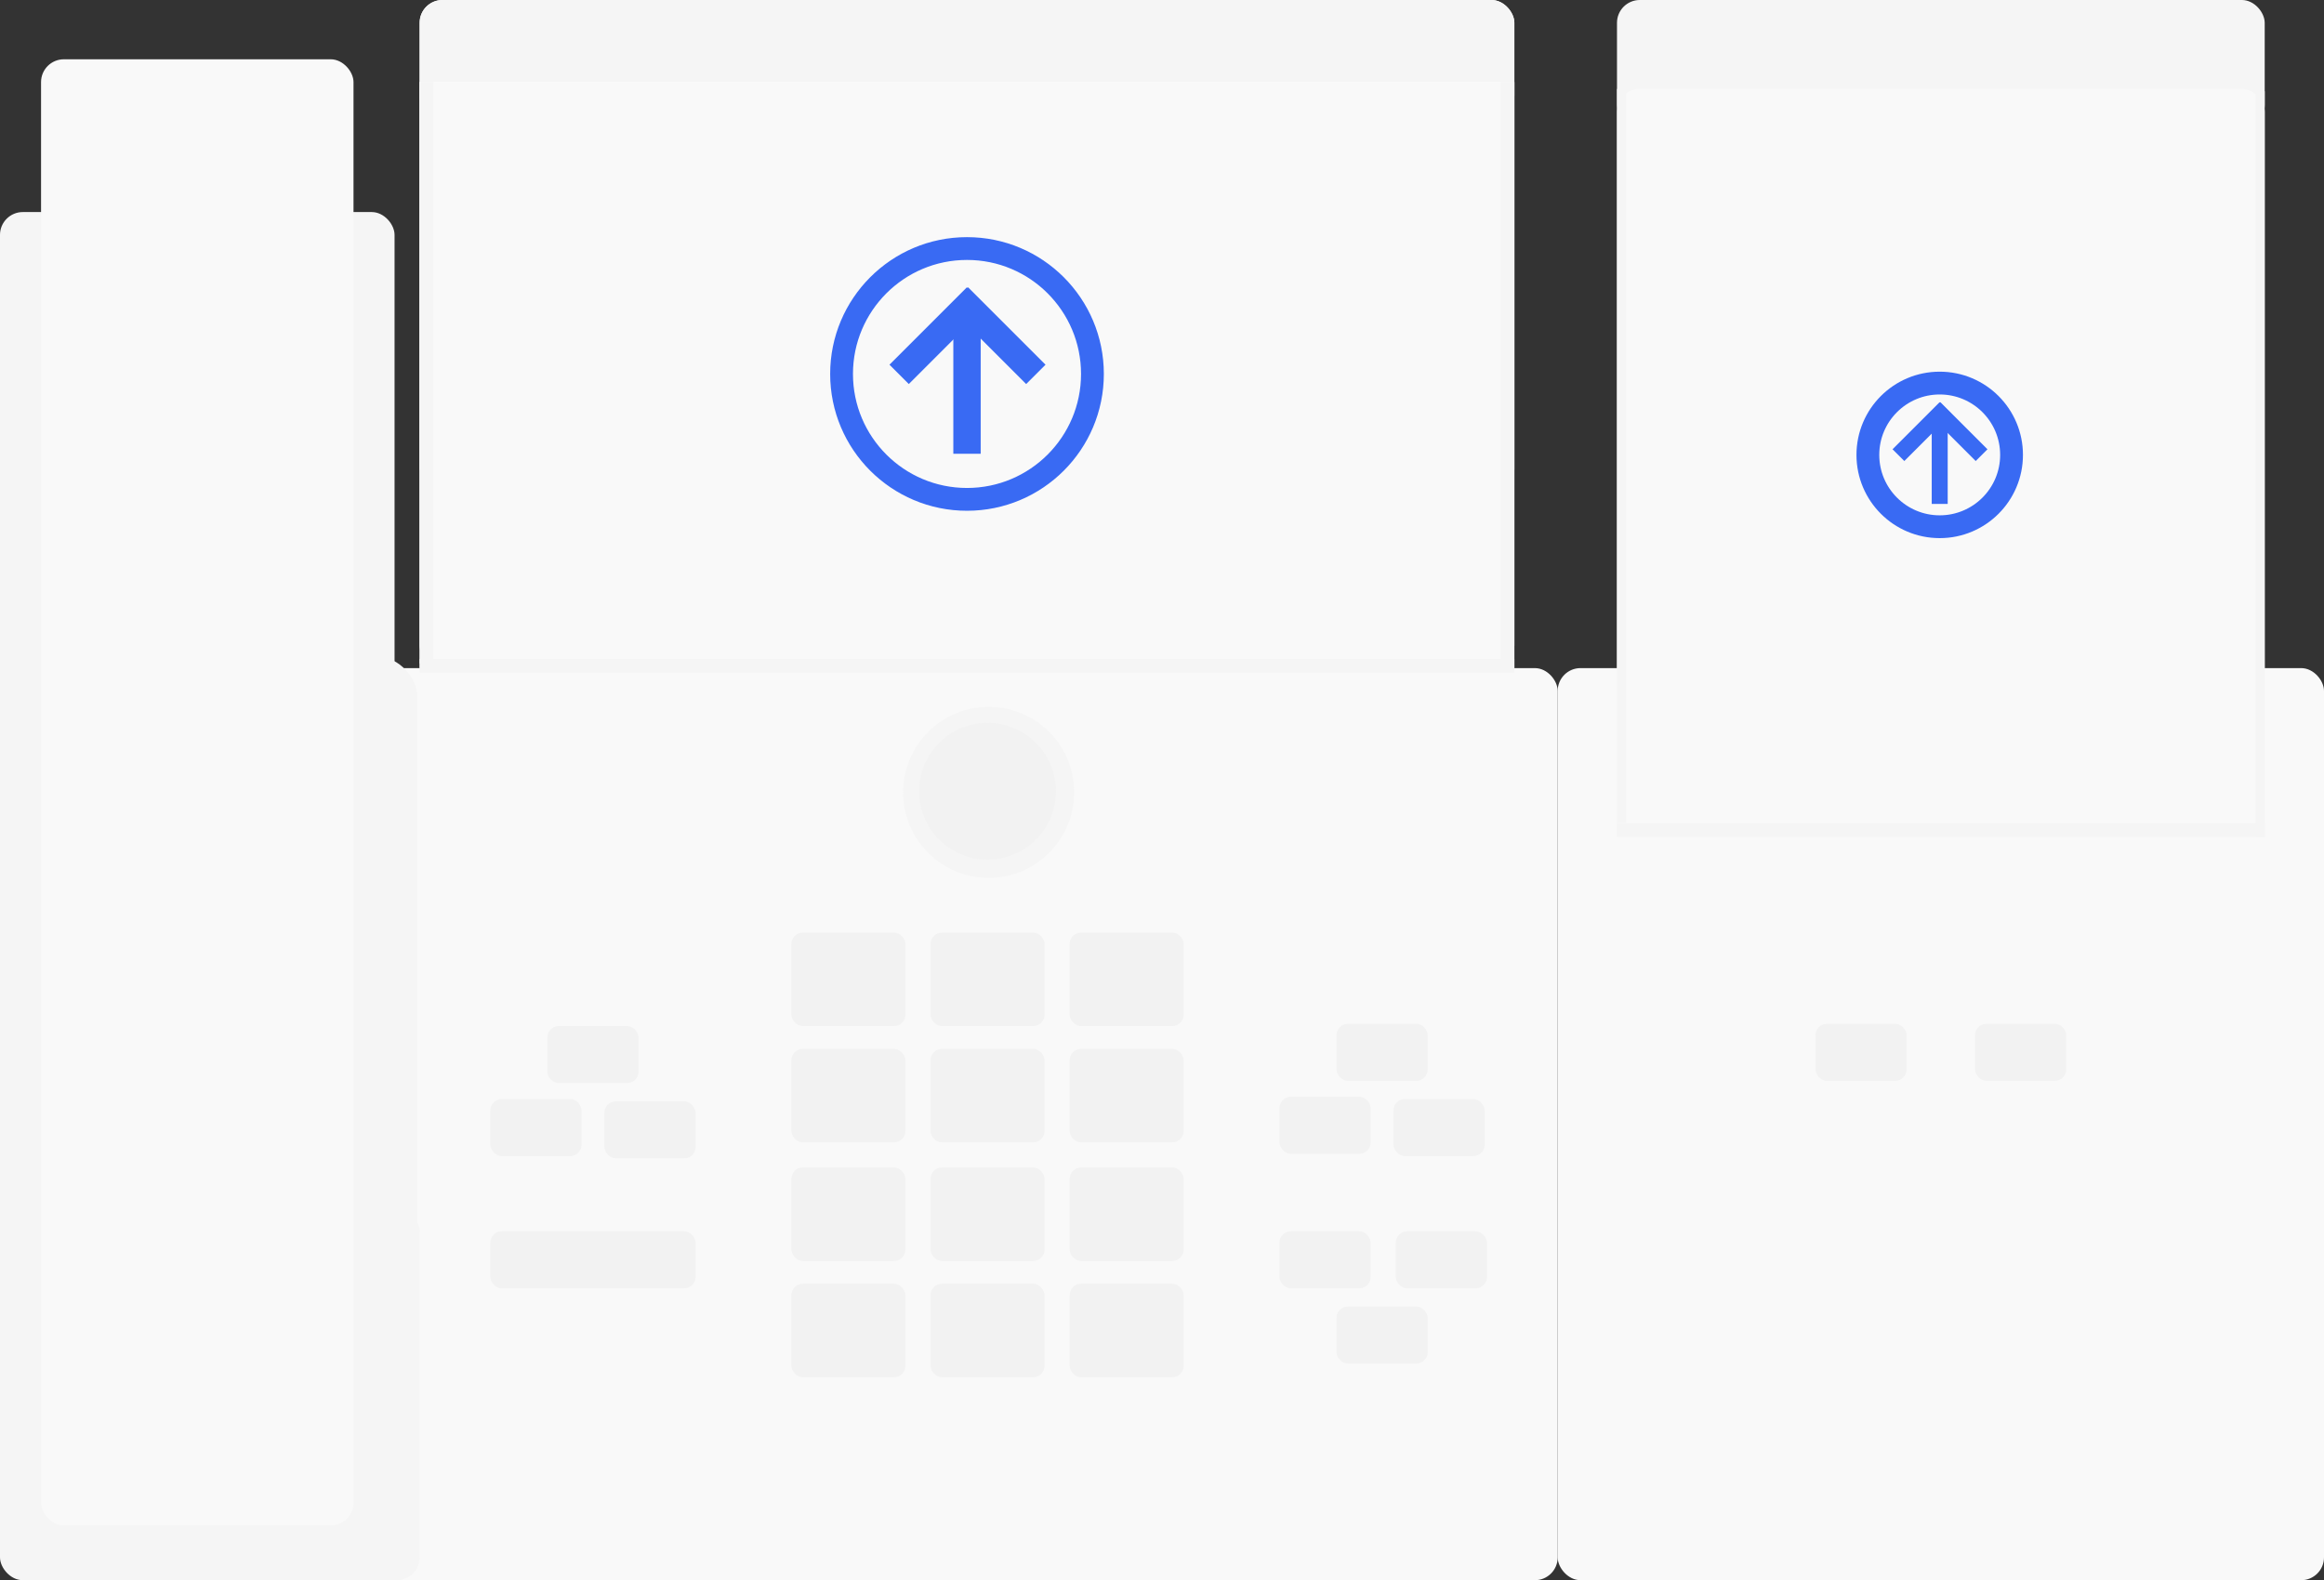 <svg width="1019" height="693" viewBox="0 0 1019 693" fill="none" xmlns="http://www.w3.org/2000/svg">
<rect x="0" y="0" width="1019" height="693" fill="#333333" stroke="none"/>
<rect x="183" y="293" width="500" height="400" rx="10" fill="#F9F9F9"/>
<rect x="683" y="293" width="336" height="400" rx="10" fill="#F9F9F9"/>
<rect x="184" width="480" height="293" rx="10" fill="white"/>
<rect x="184" width="480" height="52" rx="10" fill="#F5F5F5"/>
<rect y="93" width="173" height="600" rx="10" fill="#F5F5F5"/>
<rect x="408" y="409" width="50" height="41" rx="5" fill="#F2F2F2"/>
<rect x="469" y="409" width="50" height="41" rx="5" fill="#F2F2F2"/>
<rect x="347" y="563" width="50" height="41" rx="5" fill="#F2F2F2"/>
<rect x="408" y="563" width="50" height="41" rx="5" fill="#F2F2F2"/>
<rect x="469" y="563" width="50" height="41" rx="5" fill="#F2F2F2"/>
<rect x="408" y="512" width="50" height="41" rx="5" fill="#F2F2F2"/>
<rect x="347" y="512" width="50" height="41" rx="5" fill="#F2F2F2"/>
<rect x="469" y="512" width="50" height="41" rx="5" fill="#F2F2F2"/>
<rect x="347" y="460" width="50" height="41" rx="5" fill="#F2F2F2"/>
<rect x="408" y="460" width="50" height="41" rx="5" fill="#F2F2F2"/>
<rect x="469" y="460" width="50" height="41" rx="5" fill="#F2F2F2"/>
<rect x="347" y="409" width="50" height="41" rx="5" fill="#F2F2F2"/>
<rect x="240" y="450" width="40" height="25" rx="5" fill="#F2F2F2"/>
<rect x="215" y="540" width="90" height="25" rx="5" fill="#F2F2F2"/>
<rect x="215" y="482" width="40" height="25" rx="5" fill="#F2F2F2"/>
<rect x="265" y="483" width="40" height="25" rx="5" fill="#F2F2F2"/>
<rect x="586" y="573" width="40" height="25" rx="5" fill="#F2F2F2"/>
<rect x="561" y="540" width="40" height="25" rx="5" fill="#F2F2F2"/>
<rect x="612" y="540" width="40" height="25" rx="5" fill="#F2F2F2"/>
<rect x="586" y="449" width="40" height="25" rx="5" fill="#F2F2F2"/>
<rect x="866" y="449" width="40" height="25" rx="5" fill="#F2F2F2"/>
<rect x="796" y="449" width="40" height="25" rx="5" fill="#F2F2F2"/>
<rect x="561" y="481" width="40" height="25" rx="5" fill="#F2F2F2"/>
<rect x="611" y="482" width="40" height="25" rx="5" fill="#F2F2F2"/>
<rect x="166" y="293" width="35" height="400" rx="10" fill="#F9F9F9"/>
<rect x="148" y="288" width="35" height="400" rx="17.5" fill="#F5F5F5"/>
<rect x="11" y="530" width="173" height="163" rx="10" fill="#F5F5F5"/>
<rect x="184" y="36" width="480" height="170" fill="white"/>
<rect x="184" y="36" width="480" height="257" fill="#F9F9F9"/>
<rect x="18" y="26" width="137" height="643" rx="10" fill="#F9F9F9"/>
<rect x="184" y="289" width="480" height="6" fill="#F5F5F5"/>
<rect width="6" height="257" transform="matrix(-1 0 0 1 664 36)" fill="#F5F5F5"/>
<rect width="6" height="255" transform="matrix(-1 0 0 1 190 36)" fill="#F5F5F5"/>
<rect x="709" width="284" height="56" rx="10" fill="#F5F5F5"/>
<rect x="709" y="39" width="284" height="328" rx="10" fill="#F9F9F9"/>
<rect x="709" y="361" width="284" height="6" fill="#F5F5F5"/>
<rect width="4" height="322" transform="matrix(-1 0 0 1 713 39)" fill="#F5F5F5"/>
<rect width="4" height="327" transform="matrix(-1 0 0 1 993 40)" fill="#F5F5F5"/>
<circle cx="433.5" cy="347.5" r="37.5" fill="#F5F5F5"/>
<circle cx="433" cy="347" r="30" fill="#F2F2F2"/>
<rect x="845.633" y="181.545" width="7.3" height="29.2" transform="rotate(-45 845.633 181.545)" fill="#396AF3"/>
<rect x="847" y="184" width="7" height="37" fill="#396AF3"/>
<rect x="850.464" y="176.383" width="7.3" height="29.2" transform="rotate(45 850.464 176.383)" fill="#396AF3"/>
<circle cx="850.5" cy="199.5" r="31.5" stroke="#396AF3" stroke-width="10"/>
<rect x="416" y="134.485" width="12" height="48" transform="rotate(-45 416 134.485)" fill="#396AF3"/>
<rect x="418" y="139" width="12" height="60" fill="#396AF3"/>
<rect x="423.941" y="126" width="12" height="48" transform="rotate(45 423.941 126)" fill="#396AF3"/>
<circle cx="424" cy="164" r="55" stroke="#396AF3" stroke-width="10"/>
</svg>

